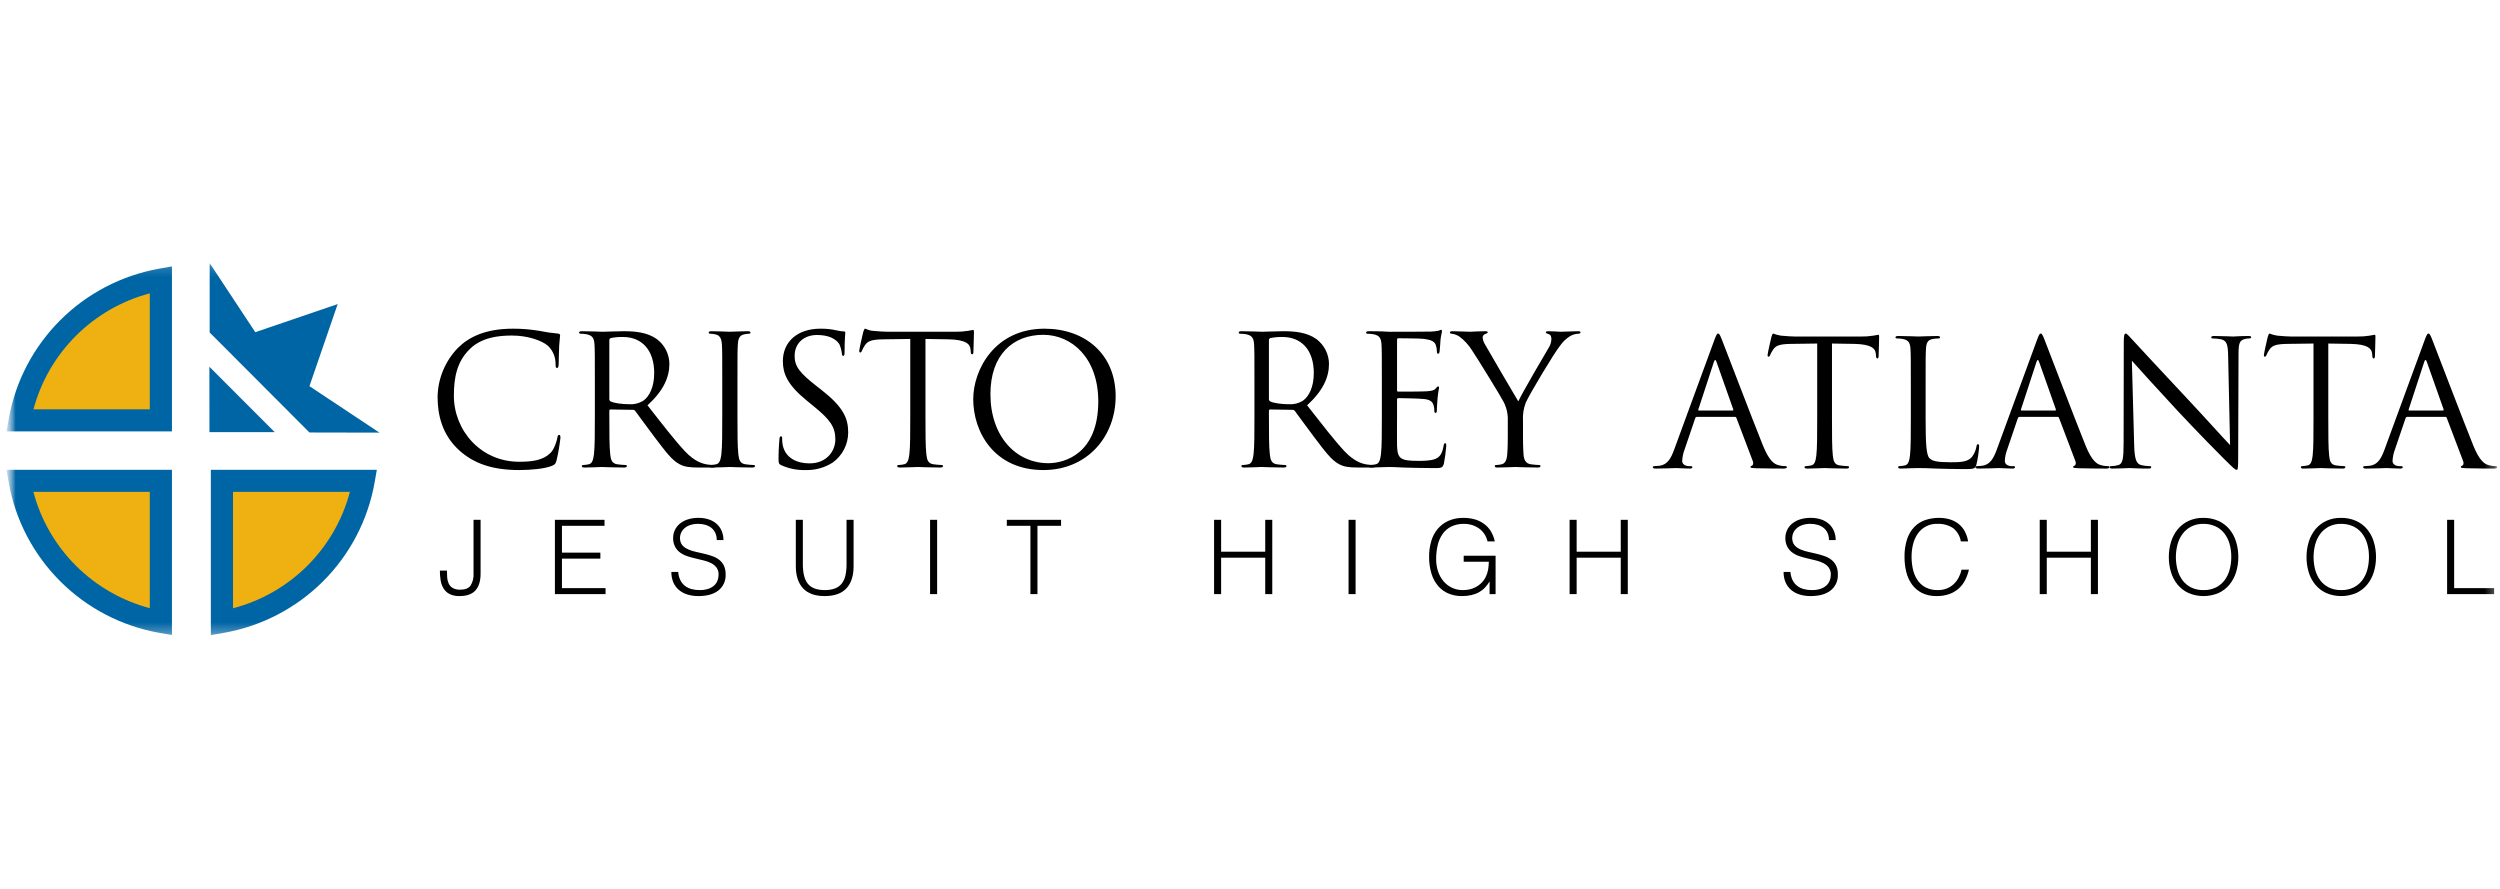 <svg width="239" height="85" viewBox="0 0 239 85" fill="none" xmlns="http://www.w3.org/2000/svg">
<mask id="mask0_2822_1592" style="mask-type:alpha" maskUnits="userSpaceOnUse" x="0" y="0" width="239" height="85">
<rect x="0.62" y="0.938" width="238.302" height="84" fill="#D9D9D9"/>
</mask>
<g mask="url(#mask0_2822_1592)">
<mask id="mask1_2822_1592" style="mask-type:luminance" maskUnits="userSpaceOnUse" x="0" y="25" width="239" height="36">
<path d="M238.737 25.152H0.62V60.719H238.737V25.152Z" fill="white"/>
</mask>
<g mask="url(#mask1_2822_1592)">
<path d="M43.927 43.075C42.249 41.575 41.834 39.61 41.834 37.972C41.853 36.215 42.546 34.531 43.771 33.266C44.809 32.232 46.384 31.422 49.048 31.422C49.888 31.42 50.727 31.489 51.556 31.629C52.138 31.75 52.727 31.836 53.32 31.887C53.511 31.904 53.545 31.974 53.545 32.077C53.545 32.215 53.493 32.422 53.459 33.042C53.424 33.611 53.424 34.559 53.407 34.818C53.389 35.076 53.355 35.18 53.251 35.18C53.13 35.18 53.113 35.059 53.113 34.818C53.119 34.491 53.058 34.166 52.933 33.863C52.808 33.561 52.622 33.287 52.386 33.059C51.781 32.542 50.449 32.077 48.926 32.077C46.626 32.077 45.553 32.749 44.948 33.335C43.685 34.542 43.391 36.076 43.391 37.834C43.391 41.127 45.934 44.144 49.636 44.144C50.933 44.144 51.954 43.989 52.645 43.282C53.009 42.903 53.234 42.144 53.286 41.834C53.32 41.644 53.355 41.575 53.459 41.575C53.545 41.575 53.58 41.696 53.58 41.834C53.499 42.576 53.372 43.313 53.199 44.04C53.095 44.368 53.061 44.402 52.749 44.54C52.057 44.816 50.743 44.937 49.636 44.937C47.041 44.937 45.294 44.299 43.927 43.075Z" fill="black"/>
<path d="M56.868 36.663C56.868 33.974 56.868 33.491 56.833 32.94C56.799 32.354 56.66 32.078 56.089 31.957C55.895 31.922 55.699 31.905 55.501 31.905C55.432 31.905 55.363 31.871 55.363 31.802C55.363 31.698 55.449 31.664 55.64 31.664C56.418 31.664 57.508 31.716 57.594 31.716C57.785 31.716 59.099 31.664 59.636 31.664C60.725 31.664 61.884 31.767 62.801 32.422C63.165 32.698 63.461 33.052 63.668 33.458C63.874 33.864 63.986 34.312 63.995 34.767C63.995 36.043 63.459 37.318 61.902 38.749C63.32 40.559 64.496 42.093 65.5 43.162C66.434 44.145 67.178 44.334 67.61 44.403C67.833 44.439 68.059 44.456 68.285 44.455C68.371 44.455 68.441 44.507 68.441 44.558C68.441 44.662 68.337 44.696 68.025 44.696H66.797C65.829 44.696 65.396 44.61 64.946 44.369C64.202 43.972 63.597 43.127 62.611 41.834C61.884 40.886 61.071 39.732 60.725 39.283C60.698 39.25 60.664 39.223 60.625 39.206C60.586 39.188 60.543 39.179 60.501 39.18L58.373 39.146C58.286 39.146 58.252 39.197 58.252 39.283V39.697C58.252 41.352 58.252 42.714 58.338 43.438C58.39 43.938 58.494 44.317 59.013 44.386C59.271 44.422 59.531 44.445 59.791 44.455C59.895 44.455 59.93 44.507 59.93 44.558C59.93 44.644 59.843 44.696 59.653 44.696C58.702 44.696 57.612 44.644 57.525 44.644C57.508 44.644 56.418 44.696 55.899 44.696C55.709 44.696 55.622 44.662 55.622 44.558C55.622 44.507 55.657 44.455 55.761 44.455C55.936 44.449 56.109 44.426 56.28 44.386C56.626 44.317 56.712 43.938 56.781 43.438C56.868 42.714 56.868 41.352 56.868 39.697V36.663ZM58.252 38.163C58.25 38.205 58.261 38.247 58.282 38.284C58.304 38.32 58.335 38.35 58.373 38.37C58.632 38.525 59.428 38.645 60.189 38.645C60.645 38.671 61.098 38.556 61.486 38.318C62.092 37.904 62.542 36.974 62.542 35.663C62.542 33.509 61.4 32.216 59.549 32.216C59.16 32.207 58.771 32.242 58.39 32.319C58.348 32.334 58.311 32.362 58.286 32.4C58.261 32.437 58.249 32.481 58.252 32.526V38.163Z" fill="black"/>
<path d="M70.501 39.697C70.501 41.352 70.501 42.714 70.588 43.438C70.64 43.938 70.744 44.317 71.263 44.386C71.521 44.422 71.781 44.445 72.042 44.455C72.146 44.455 72.18 44.507 72.18 44.558C72.18 44.644 72.093 44.696 71.903 44.696C70.951 44.696 69.861 44.644 69.775 44.644C69.688 44.644 68.598 44.696 68.079 44.696C67.888 44.696 67.802 44.662 67.802 44.558C67.802 44.507 67.836 44.455 67.94 44.455C68.115 44.449 68.289 44.426 68.46 44.386C68.805 44.317 68.892 43.938 68.961 43.438C69.048 42.714 69.048 41.352 69.048 39.697V36.663C69.048 33.974 69.048 33.491 69.014 32.94C68.979 32.354 68.805 32.061 68.425 31.974C68.249 31.93 68.069 31.907 67.888 31.905C67.819 31.905 67.75 31.871 67.75 31.802C67.75 31.698 67.836 31.664 68.027 31.664C68.598 31.664 69.688 31.716 69.775 31.716C69.861 31.716 70.951 31.664 71.471 31.664C71.661 31.664 71.748 31.698 71.748 31.802C71.748 31.871 71.678 31.905 71.609 31.905C71.464 31.91 71.319 31.928 71.177 31.957C70.709 32.043 70.571 32.336 70.536 32.94C70.501 33.491 70.501 33.974 70.501 36.663V39.697Z" fill="black"/>
<path d="M74.686 44.472C74.444 44.351 74.427 44.282 74.427 43.817C74.427 42.955 74.496 42.266 74.514 41.989C74.531 41.8 74.565 41.714 74.652 41.714C74.756 41.714 74.773 41.766 74.773 41.903C74.767 42.117 74.785 42.331 74.825 42.541C75.085 43.817 76.226 44.299 77.385 44.299C79.046 44.299 79.859 43.11 79.859 42.007C79.859 40.817 79.358 40.128 77.87 38.904L77.091 38.266C75.257 36.766 74.842 35.697 74.842 34.525C74.842 32.681 76.226 31.422 78.424 31.422C78.965 31.415 79.506 31.473 80.033 31.595C80.231 31.645 80.434 31.674 80.639 31.681C80.777 31.681 80.811 31.716 80.811 31.802C80.811 31.888 80.742 32.457 80.742 33.629C80.742 33.905 80.707 34.025 80.621 34.025C80.517 34.025 80.5 33.939 80.483 33.801C80.451 33.505 80.375 33.214 80.257 32.939C80.154 32.75 79.687 32.026 78.095 32.026C76.901 32.026 75.967 32.767 75.967 34.025C75.967 35.008 76.417 35.629 78.078 36.922L78.562 37.301C80.604 38.904 81.088 39.973 81.088 41.352C81.084 41.91 80.95 42.46 80.694 42.957C80.439 43.454 80.07 43.884 79.617 44.213C78.841 44.714 77.93 44.966 77.005 44.937C76.207 44.96 75.414 44.801 74.686 44.472Z" fill="black"/>
<path d="M88.474 39.696C88.474 41.351 88.474 42.713 88.561 43.437C88.612 43.937 88.716 44.316 89.235 44.385C89.493 44.421 89.753 44.444 90.014 44.454C90.117 44.454 90.152 44.506 90.152 44.557C90.152 44.644 90.065 44.695 89.875 44.695C88.924 44.695 87.834 44.644 87.748 44.644C87.661 44.644 86.571 44.695 86.052 44.695C85.862 44.695 85.775 44.661 85.775 44.557C85.775 44.506 85.81 44.454 85.914 44.454C86.089 44.448 86.263 44.425 86.433 44.385C86.779 44.316 86.865 43.937 86.935 43.437C87.021 42.713 87.021 41.351 87.021 39.696V32.404L84.461 32.439C83.388 32.456 82.973 32.577 82.696 32.991C82.581 33.158 82.482 33.337 82.402 33.525C82.351 33.663 82.298 33.697 82.23 33.697C82.177 33.697 82.143 33.645 82.143 33.542C82.143 33.37 82.489 31.887 82.523 31.749C82.558 31.646 82.627 31.422 82.696 31.422C82.817 31.422 82.99 31.594 83.457 31.629C83.959 31.68 84.617 31.715 84.824 31.715H91.311C91.722 31.723 92.133 31.694 92.539 31.629C92.798 31.594 92.954 31.543 93.024 31.543C93.11 31.543 93.11 31.646 93.11 31.749C93.11 32.267 93.058 33.456 93.058 33.645C93.058 33.801 93.006 33.87 92.936 33.87C92.851 33.87 92.816 33.818 92.798 33.577L92.781 33.387C92.73 32.87 92.315 32.473 90.653 32.439L88.474 32.404V39.696Z" fill="black"/>
<path d="M99.858 31.422C103.749 31.422 106.656 33.87 106.656 37.886C106.656 41.748 103.923 44.937 99.754 44.937C95.014 44.937 93.041 41.265 93.041 38.162C93.041 35.369 95.083 31.422 99.858 31.422ZM100.22 44.282C101.777 44.282 104.995 43.385 104.995 38.369C104.995 34.232 102.47 32.008 99.737 32.008C96.847 32.008 94.685 33.904 94.685 37.679C94.685 41.696 97.106 44.282 100.22 44.282Z" fill="black"/>
<path d="M119.925 36.663C119.925 33.974 119.925 33.491 119.891 32.94C119.856 32.354 119.718 32.078 119.147 31.957C118.952 31.922 118.756 31.905 118.559 31.905C118.49 31.905 118.42 31.871 118.42 31.802C118.42 31.698 118.507 31.664 118.697 31.664C119.476 31.664 120.566 31.716 120.652 31.716C120.842 31.716 122.157 31.664 122.694 31.664C123.783 31.664 124.942 31.767 125.858 32.422C126.222 32.698 126.518 33.052 126.725 33.458C126.932 33.864 127.044 34.312 127.052 34.767C127.052 36.043 126.516 37.318 124.959 38.749C126.378 40.559 127.554 42.093 128.557 43.162C129.491 44.145 130.236 44.334 130.668 44.403C130.891 44.439 131.117 44.456 131.343 44.455C131.429 44.455 131.498 44.507 131.498 44.558C131.498 44.662 131.394 44.696 131.083 44.696H129.855C128.886 44.696 128.454 44.61 128.004 44.369C127.26 43.972 126.654 43.127 125.668 41.834C124.942 40.886 124.129 39.732 123.783 39.283C123.756 39.25 123.722 39.224 123.683 39.206C123.643 39.188 123.601 39.179 123.558 39.18L121.43 39.146C121.344 39.146 121.309 39.197 121.309 39.283V39.697C121.309 41.352 121.309 42.714 121.396 43.438C121.448 43.938 121.551 44.317 122.07 44.386C122.328 44.422 122.588 44.445 122.849 44.455C122.953 44.455 122.987 44.507 122.987 44.558C122.987 44.644 122.9 44.696 122.711 44.696C121.759 44.696 120.67 44.644 120.583 44.644C120.565 44.644 119.476 44.696 118.957 44.696C118.766 44.696 118.68 44.662 118.68 44.558C118.68 44.507 118.714 44.455 118.818 44.455C118.993 44.449 119.167 44.426 119.337 44.386C119.683 44.317 119.77 43.938 119.839 43.438C119.925 42.714 119.925 41.352 119.925 39.697V36.663ZM121.309 38.163C121.308 38.205 121.319 38.247 121.34 38.284C121.361 38.32 121.393 38.35 121.43 38.37C121.69 38.525 122.485 38.645 123.247 38.645C123.703 38.671 124.155 38.556 124.544 38.318C125.15 37.904 125.599 36.974 125.599 35.663C125.599 33.509 124.458 32.216 122.607 32.216C122.218 32.207 121.829 32.242 121.448 32.319C121.405 32.334 121.369 32.362 121.344 32.4C121.319 32.437 121.306 32.481 121.309 32.526V38.163Z" fill="black"/>
<path d="M132.105 36.664C132.105 33.975 132.105 33.492 132.071 32.941C132.036 32.355 131.897 32.079 131.327 31.958C131.132 31.923 130.936 31.906 130.738 31.907C130.669 31.907 130.6 31.872 130.6 31.803C130.6 31.7 130.687 31.665 130.877 31.665C131.275 31.665 131.741 31.665 132.122 31.682L132.832 31.717C132.953 31.717 136.396 31.717 136.794 31.7C137.044 31.691 137.293 31.662 137.538 31.613C137.624 31.596 137.694 31.527 137.78 31.527C137.832 31.527 137.849 31.596 137.849 31.682C137.849 31.803 137.763 32.01 137.711 32.493C137.694 32.665 137.659 33.423 137.624 33.63C137.607 33.717 137.572 33.82 137.503 33.82C137.4 33.82 137.365 33.734 137.365 33.596C137.366 33.385 137.331 33.175 137.261 32.975C137.14 32.7 136.967 32.493 136.032 32.389C135.739 32.355 133.853 32.337 133.662 32.337C133.593 32.337 133.558 32.389 133.558 32.51V37.268C133.558 37.388 133.576 37.44 133.662 37.44C133.888 37.44 136.015 37.44 136.414 37.406C136.829 37.371 137.071 37.337 137.227 37.164C137.348 37.026 137.417 36.94 137.486 36.94C137.538 36.94 137.572 36.975 137.572 37.078C137.572 37.181 137.486 37.475 137.434 38.044C137.4 38.388 137.365 39.026 137.365 39.147C137.365 39.285 137.365 39.474 137.244 39.474C137.157 39.474 137.123 39.405 137.123 39.319C137.131 39.127 137.108 38.935 137.053 38.75C136.984 38.509 136.829 38.216 136.154 38.147C135.687 38.095 133.974 38.06 133.68 38.06C133.664 38.059 133.647 38.06 133.631 38.066C133.615 38.071 133.602 38.08 133.59 38.092C133.578 38.103 133.569 38.117 133.564 38.133C133.558 38.148 133.557 38.165 133.558 38.181V39.698C133.558 40.284 133.541 42.284 133.558 42.646C133.61 43.836 133.87 44.059 135.566 44.059C136.015 44.059 136.777 44.059 137.227 43.87C137.676 43.68 137.884 43.336 138.005 42.629C138.04 42.439 138.075 42.37 138.161 42.37C138.264 42.37 138.264 42.508 138.264 42.629C138.217 43.189 138.143 43.748 138.04 44.301C137.919 44.749 137.78 44.749 137.106 44.749C135.808 44.749 134.857 44.715 134.182 44.697C133.507 44.663 133.091 44.645 132.832 44.645C132.797 44.645 132.504 44.645 132.14 44.663C131.794 44.663 131.396 44.697 131.136 44.697C130.946 44.697 130.86 44.663 130.86 44.559C130.86 44.508 130.894 44.456 130.998 44.456C131.173 44.45 131.346 44.427 131.517 44.387C131.863 44.318 131.95 43.939 132.018 43.439C132.105 42.715 132.105 41.353 132.105 39.698V36.664Z" fill="black"/>
<path d="M144.145 40.231C144.17 39.604 144.033 38.981 143.747 38.422C143.626 38.146 141.308 34.353 140.702 33.457C140.39 32.964 139.992 32.532 139.526 32.181C139.304 32.031 139.049 31.936 138.782 31.905C138.696 31.905 138.609 31.871 138.609 31.785C138.609 31.716 138.679 31.664 138.834 31.664C139.162 31.664 140.46 31.716 140.546 31.716C140.668 31.716 141.325 31.664 141.999 31.664C142.19 31.664 142.225 31.716 142.225 31.785C142.225 31.854 142.121 31.871 141.965 31.94C141.902 31.964 141.846 32.006 141.806 32.062C141.766 32.117 141.744 32.182 141.74 32.25C141.759 32.489 141.836 32.72 141.965 32.922C142.242 33.422 144.836 37.87 145.148 38.37C145.477 37.646 147.673 33.871 148.02 33.302C148.198 33.042 148.3 32.737 148.314 32.422C148.314 32.181 148.244 31.991 148.037 31.94C147.881 31.888 147.778 31.854 147.778 31.767C147.778 31.698 147.881 31.664 148.054 31.664C148.504 31.664 149.057 31.716 149.196 31.716C149.299 31.716 150.545 31.664 150.874 31.664C150.995 31.664 151.099 31.698 151.099 31.767C151.099 31.854 151.012 31.905 150.874 31.905C150.592 31.917 150.318 32 150.078 32.147C149.718 32.378 149.407 32.676 149.161 33.026C148.591 33.715 146.169 37.766 145.858 38.508C145.649 39.057 145.56 39.645 145.598 40.231V41.714C145.598 41.99 145.598 42.714 145.649 43.438C145.684 43.938 145.84 44.317 146.359 44.386C146.617 44.422 146.877 44.445 147.137 44.455C147.241 44.455 147.276 44.507 147.276 44.558C147.276 44.644 147.189 44.696 146.999 44.696C146.047 44.696 144.958 44.644 144.871 44.644C144.785 44.644 143.695 44.696 143.176 44.696C142.986 44.696 142.899 44.662 142.899 44.558C142.899 44.507 142.934 44.455 143.038 44.455C143.213 44.449 143.386 44.426 143.557 44.386C143.902 44.317 144.058 43.938 144.093 43.438C144.145 42.714 144.145 41.99 144.145 41.714V40.231Z" fill="black"/>
<path d="M42.726 54.548C42.726 54.772 42.734 54.992 42.75 55.209C42.763 55.412 42.813 55.611 42.899 55.796C42.982 55.971 43.117 56.117 43.285 56.215C43.509 56.331 43.76 56.386 44.013 56.373C44.475 56.373 44.8 56.241 44.988 55.978C45.198 55.635 45.296 55.235 45.27 54.834V49.695H45.944V54.854C45.944 55.544 45.782 56.072 45.458 56.437C45.135 56.801 44.627 56.984 43.934 56.984C43.598 56.999 43.265 56.929 42.963 56.782C42.728 56.656 42.531 56.468 42.394 56.239C42.254 55.999 42.161 55.735 42.122 55.46C42.075 55.158 42.051 54.853 42.052 54.548H42.726Z" fill="black"/>
<path d="M53.049 56.797V49.695H57.792V50.267H53.722V52.832H57.395V53.404H53.722V56.225H57.891V56.797H53.049Z" fill="black"/>
<path d="M64.837 54.677C64.853 54.956 64.925 55.23 65.049 55.481C65.156 55.691 65.308 55.874 65.495 56.018C65.682 56.159 65.896 56.261 66.124 56.319C66.373 56.383 66.629 56.414 66.886 56.413C67.164 56.419 67.442 56.379 67.707 56.294C67.916 56.228 68.108 56.119 68.272 55.974C68.413 55.844 68.523 55.684 68.593 55.505C68.663 55.326 68.698 55.135 68.697 54.943C68.708 54.705 68.642 54.47 68.509 54.272C68.38 54.098 68.212 53.955 68.019 53.853C67.8 53.738 67.567 53.65 67.326 53.592C67.066 53.526 66.798 53.462 66.525 53.399C66.251 53.337 65.983 53.263 65.723 53.178C65.475 53.099 65.241 52.982 65.03 52.832C64.826 52.686 64.659 52.495 64.54 52.275C64.405 52.008 64.34 51.711 64.351 51.412C64.352 51.167 64.404 50.925 64.505 50.702C64.61 50.468 64.766 50.259 64.96 50.09C65.183 49.901 65.44 49.757 65.718 49.666C66.056 49.556 66.411 49.502 66.767 49.508C67.126 49.501 67.483 49.558 67.821 49.676C68.1 49.775 68.355 49.931 68.569 50.135C68.765 50.325 68.916 50.556 69.014 50.81C69.114 51.072 69.164 51.349 69.163 51.629H68.519C68.525 51.388 68.476 51.148 68.376 50.929C68.286 50.739 68.152 50.573 67.985 50.446C67.816 50.319 67.624 50.225 67.42 50.169C67.208 50.11 66.988 50.08 66.767 50.081C66.472 50.072 66.178 50.121 65.901 50.224C65.689 50.304 65.498 50.43 65.341 50.593C65.208 50.736 65.109 50.909 65.054 51.096C65.002 51.276 64.992 51.465 65.025 51.649C65.054 51.858 65.151 52.052 65.302 52.201C65.458 52.346 65.639 52.461 65.836 52.541C66.062 52.635 66.296 52.707 66.534 52.758C66.788 52.814 67.047 52.873 67.311 52.936C67.575 52.998 67.831 53.072 68.079 53.158C68.315 53.238 68.537 53.354 68.737 53.503C68.931 53.651 69.089 53.842 69.198 54.06C69.321 54.327 69.381 54.62 69.37 54.914C69.386 55.204 69.332 55.494 69.213 55.76C69.095 56.025 68.915 56.259 68.687 56.442C68.232 56.804 67.592 56.985 66.767 56.985C66.419 56.988 66.072 56.94 65.737 56.842C65.436 56.755 65.157 56.607 64.916 56.408C64.683 56.212 64.499 55.966 64.376 55.688C64.241 55.368 64.175 55.024 64.183 54.677H64.837Z" fill="black"/>
<path d="M76.08 49.695H76.753V53.927C76.753 54.808 76.918 55.442 77.248 55.83C77.578 56.218 78.109 56.412 78.842 56.412C79.174 56.42 79.504 56.369 79.817 56.259C80.072 56.166 80.296 56.006 80.465 55.796C80.64 55.567 80.762 55.303 80.822 55.021C80.899 54.662 80.936 54.294 80.93 53.927V49.695H81.604V54.124C81.604 55.051 81.374 55.759 80.915 56.249C80.457 56.739 79.766 56.984 78.842 56.984C77.911 56.984 77.219 56.734 76.763 56.234C76.307 55.735 76.08 55.031 76.08 54.124V49.695Z" fill="black"/>
<path d="M88.916 56.797V49.695H89.589V56.797H88.916Z" fill="black"/>
<path d="M96.251 49.695H101.438V50.267H99.181V56.797H98.508V50.267H96.251V49.695Z" fill="black"/>
<path d="M116.066 56.797V49.695H116.739V52.743H120.956V49.695H121.629V56.797H120.956V53.315H116.739V56.797H116.066Z" fill="black"/>
<path d="M128.922 56.797V49.695H129.594V56.797H128.922Z" fill="black"/>
<path d="M139.929 53.701V53.129H142.978V56.798H142.404V55.585C142.281 55.791 142.137 55.985 141.973 56.161C141.811 56.337 141.622 56.486 141.414 56.605C141.185 56.734 140.938 56.829 140.681 56.887C140.373 56.956 140.057 56.989 139.741 56.985C139.314 56.989 138.89 56.909 138.494 56.748C138.113 56.593 137.775 56.351 137.503 56.043C137.209 55.699 136.988 55.298 136.855 54.865C136.691 54.328 136.613 53.769 136.623 53.208C136.619 52.716 136.686 52.226 136.821 51.753C136.941 51.324 137.148 50.925 137.429 50.579C137.708 50.243 138.061 49.975 138.459 49.795C138.919 49.594 139.418 49.497 139.919 49.509C140.276 49.506 140.63 49.553 140.974 49.647C141.29 49.734 141.588 49.876 141.854 50.066C142.117 50.255 142.34 50.493 142.513 50.767C142.701 51.071 142.832 51.407 142.899 51.758H142.206C142.15 51.504 142.048 51.263 141.904 51.047C141.767 50.843 141.594 50.664 141.394 50.52C141.192 50.377 140.968 50.267 140.731 50.194C140.484 50.118 140.227 50.08 139.969 50.081C139.552 50.07 139.139 50.154 138.761 50.328C138.43 50.487 138.144 50.726 137.929 51.023C137.701 51.347 137.537 51.712 137.449 52.098C137.343 52.549 137.292 53.011 137.296 53.474C137.294 53.855 137.352 54.235 137.469 54.598C137.577 54.939 137.748 55.257 137.974 55.535C138.203 55.817 138.494 56.042 138.824 56.195C139.155 56.347 139.516 56.422 139.88 56.413C140.079 56.412 140.278 56.391 140.474 56.349C140.681 56.305 140.88 56.234 141.068 56.137C141.264 56.035 141.443 55.905 141.602 55.752C141.775 55.583 141.919 55.386 142.028 55.17C142.139 54.949 142.218 54.713 142.261 54.47C142.304 54.216 142.329 53.959 142.335 53.701H139.929Z" fill="black"/>
<path d="M150.054 56.797V49.695H150.727V52.743H154.944V49.695H155.617V56.797H154.944V53.315H150.727V56.797H150.054Z" fill="black"/>
<path d="M171.165 54.677C171.181 54.956 171.254 55.23 171.378 55.481C171.485 55.69 171.637 55.874 171.823 56.018C172.011 56.159 172.225 56.261 172.452 56.319C172.701 56.383 172.958 56.414 173.214 56.413C173.493 56.419 173.771 56.379 174.036 56.294C174.245 56.228 174.437 56.119 174.6 55.974C174.742 55.844 174.852 55.684 174.922 55.505C174.992 55.326 175.027 55.135 175.026 54.943C175.037 54.705 174.971 54.47 174.838 54.272C174.708 54.098 174.541 53.954 174.348 53.853C174.129 53.738 173.896 53.65 173.655 53.592C173.394 53.526 173.127 53.462 172.853 53.399C172.579 53.337 172.312 53.263 172.051 53.178C171.804 53.099 171.57 52.982 171.358 52.832C171.155 52.686 170.988 52.495 170.868 52.275C170.734 52.008 170.669 51.711 170.68 51.412C170.681 51.167 170.733 50.925 170.834 50.702C170.939 50.468 171.094 50.259 171.289 50.09C171.512 49.901 171.769 49.757 172.046 49.666C172.385 49.556 172.74 49.502 173.096 49.508C173.454 49.501 173.811 49.558 174.15 49.676C174.429 49.775 174.684 49.931 174.898 50.135C175.093 50.325 175.245 50.556 175.343 50.81C175.443 51.072 175.493 51.349 175.492 51.629H174.848C174.854 51.388 174.805 51.148 174.704 50.929C174.614 50.739 174.48 50.573 174.313 50.446C174.144 50.319 173.953 50.225 173.749 50.169C173.537 50.11 173.317 50.08 173.096 50.081C172.8 50.072 172.506 50.121 172.229 50.224C172.018 50.304 171.827 50.43 171.67 50.593C171.536 50.736 171.438 50.909 171.383 51.096C171.331 51.276 171.32 51.465 171.354 51.649C171.382 51.858 171.48 52.052 171.631 52.201C171.786 52.346 171.967 52.462 172.165 52.541C172.391 52.635 172.624 52.707 172.863 52.758C173.117 52.814 173.376 52.873 173.64 52.936C173.904 52.998 174.16 53.072 174.408 53.158C174.644 53.238 174.866 53.354 175.066 53.503C175.26 53.651 175.417 53.842 175.526 54.06C175.65 54.327 175.709 54.62 175.699 54.914C175.715 55.204 175.66 55.494 175.542 55.76C175.423 56.025 175.243 56.259 175.016 56.442C174.561 56.804 173.92 56.985 173.096 56.985C172.747 56.988 172.4 56.94 172.066 56.842C171.765 56.755 171.486 56.607 171.244 56.408C171.012 56.212 170.827 55.966 170.705 55.688C170.57 55.368 170.504 55.024 170.512 54.677H171.165Z" fill="black"/>
<path d="M187.457 51.757C187.375 51.244 187.098 50.781 186.685 50.465C186.244 50.191 185.729 50.056 185.21 50.08C184.842 50.066 184.477 50.146 184.149 50.312C183.821 50.477 183.54 50.724 183.334 51.027C183.126 51.331 182.975 51.67 182.888 52.028C182.791 52.42 182.743 52.823 182.745 53.226C182.745 53.618 182.786 54.008 182.869 54.39C182.944 54.752 183.082 55.098 183.28 55.411C183.473 55.712 183.738 55.962 184.052 56.136C184.426 56.332 184.846 56.428 185.269 56.412C185.553 56.416 185.836 56.366 186.101 56.264C186.345 56.17 186.568 56.031 186.76 55.855C186.95 55.677 187.111 55.468 187.235 55.239C187.367 54.993 187.465 54.731 187.527 54.459H188.229C188.152 54.795 188.036 55.122 187.883 55.431C187.734 55.733 187.531 56.005 187.284 56.235C187.022 56.474 186.716 56.66 186.383 56.782C185.985 56.925 185.564 56.993 185.141 56.984C184.655 56.998 184.172 56.895 183.735 56.684C183.356 56.492 183.029 56.213 182.78 55.87C182.525 55.512 182.341 55.108 182.24 54.681C182.126 54.212 182.069 53.73 182.072 53.246C182.058 52.661 182.143 52.077 182.324 51.52C182.468 51.087 182.706 50.691 183.022 50.361C183.315 50.065 183.675 49.841 184.072 49.71C184.496 49.572 184.941 49.504 185.388 49.508C185.731 49.505 186.074 49.554 186.403 49.651C186.704 49.741 186.987 49.886 187.235 50.08C187.478 50.274 187.679 50.513 187.828 50.785C187.991 51.088 188.1 51.417 188.15 51.757H187.457Z" fill="black"/>
<path d="M194.998 56.797V49.695H195.671V52.743H199.888V49.695H200.562V56.797H199.888V53.315H195.671V56.797H194.998Z" fill="black"/>
<path d="M207.34 53.257C207.336 52.762 207.409 52.27 207.553 51.797C207.684 51.364 207.897 50.961 208.182 50.608C208.461 50.268 208.813 49.994 209.211 49.804C209.655 49.6 210.139 49.499 210.627 49.509C211.129 49.498 211.627 49.597 212.087 49.8C212.493 49.984 212.852 50.257 213.137 50.599C213.425 50.951 213.64 51.357 213.77 51.792C213.915 52.267 213.986 52.761 213.983 53.257C213.987 53.746 213.915 54.233 213.77 54.702C213.638 55.133 213.425 55.534 213.141 55.885C212.86 56.227 212.505 56.502 212.102 56.689C211.645 56.884 211.154 56.985 210.656 56.985C210.16 56.985 209.668 56.884 209.211 56.689C208.809 56.502 208.454 56.227 208.172 55.885C207.888 55.535 207.677 55.133 207.548 54.702C207.407 54.233 207.337 53.746 207.34 53.257ZM210.667 56.413C211.08 56.424 211.489 56.334 211.859 56.151C212.183 55.985 212.464 55.747 212.681 55.456C212.902 55.154 213.063 54.812 213.156 54.45C213.26 54.061 213.311 53.659 213.31 53.257C213.316 52.808 213.254 52.361 213.127 51.93C213.018 51.565 212.838 51.225 212.597 50.929C212.37 50.656 212.082 50.44 211.755 50.298C211.405 50.149 211.027 50.075 210.647 50.081C210.237 50.07 209.83 50.162 209.464 50.347C209.14 50.517 208.859 50.758 208.642 51.052C208.422 51.357 208.26 51.7 208.167 52.063C207.962 52.849 207.962 53.674 208.167 54.46C208.26 54.822 208.421 55.163 208.642 55.466C208.858 55.757 209.14 55.993 209.464 56.157C209.838 56.337 210.251 56.425 210.667 56.413Z" fill="black"/>
<path d="M220.504 53.257C220.499 52.762 220.572 52.27 220.717 51.797C220.847 51.364 221.06 50.961 221.345 50.608C221.624 50.268 221.976 49.994 222.374 49.804C222.818 49.6 223.302 49.499 223.79 49.509C224.292 49.498 224.791 49.597 225.25 49.8C225.656 49.984 226.015 50.257 226.3 50.599C226.588 50.951 226.803 51.357 226.933 51.792C227.078 52.267 227.149 52.761 227.146 53.257C227.149 53.746 227.078 54.233 226.933 54.702C226.801 55.133 226.588 55.534 226.305 55.885C226.023 56.227 225.668 56.502 225.265 56.689C224.808 56.884 224.317 56.985 223.82 56.985C223.323 56.985 222.831 56.884 222.374 56.689C221.972 56.502 221.617 56.227 221.335 55.885C221.051 55.535 220.84 55.133 220.711 54.702C220.57 54.233 220.5 53.746 220.504 53.257ZM223.83 56.413C224.243 56.424 224.652 56.334 225.023 56.151C225.346 55.985 225.628 55.747 225.844 55.456C226.065 55.154 226.226 54.812 226.32 54.45C226.423 54.061 226.474 53.659 226.473 53.257C226.479 52.808 226.418 52.361 226.29 51.93C226.181 51.565 226.001 51.225 225.76 50.929C225.533 50.656 225.244 50.44 224.918 50.298C224.568 50.149 224.19 50.075 223.81 50.081C223.4 50.07 222.993 50.162 222.627 50.347C222.303 50.517 222.022 50.758 221.805 51.052C221.585 51.357 221.424 51.7 221.33 52.063C221.126 52.849 221.126 53.674 221.33 54.46C221.423 54.822 221.584 55.163 221.805 55.466C222.021 55.757 222.303 55.993 222.627 56.157C223.002 56.337 223.414 56.425 223.83 56.413Z" fill="black"/>
<path d="M233.944 56.797V49.695H234.617V56.225H238.44V56.797H233.944Z" fill="black"/>
<path d="M163.88 32.541C164.082 31.987 164.149 31.887 164.25 31.887C164.351 31.887 164.418 31.971 164.62 32.49C164.873 33.127 167.514 40.052 168.541 42.6C169.146 44.092 169.634 44.36 169.988 44.461C170.205 44.529 170.432 44.563 170.66 44.562C170.761 44.562 170.829 44.578 170.829 44.662C170.829 44.763 170.677 44.796 170.492 44.796C170.239 44.796 169.011 44.796 167.851 44.763C167.531 44.746 167.346 44.746 167.346 44.645C167.346 44.578 167.396 44.545 167.464 44.528C167.565 44.494 167.666 44.343 167.565 44.075L166 39.951C165.99 39.92 165.97 39.893 165.942 39.875C165.914 39.856 165.881 39.848 165.848 39.85H162.231C162.192 39.851 162.155 39.865 162.124 39.889C162.094 39.913 162.073 39.947 162.063 39.984L161.053 42.952C160.915 43.311 160.835 43.691 160.818 44.075C160.818 44.411 161.172 44.562 161.458 44.562H161.626C161.743 44.562 161.794 44.595 161.794 44.662C161.794 44.763 161.693 44.796 161.541 44.796C161.138 44.796 160.415 44.746 160.23 44.746C160.045 44.746 159.119 44.796 158.328 44.796C158.11 44.796 158.008 44.763 158.008 44.662C158.008 44.595 158.076 44.562 158.16 44.562C158.278 44.562 158.513 44.545 158.648 44.528C159.422 44.427 159.758 43.79 160.061 42.952L163.88 32.541ZM165.63 39.247C165.714 39.247 165.714 39.197 165.697 39.129L164.099 34.603C164.015 34.351 163.931 34.351 163.846 34.603L162.366 39.129C162.332 39.213 162.366 39.247 162.416 39.247H165.63Z" fill="black"/>
<path d="M175.137 39.934C175.137 41.544 175.137 42.868 175.221 43.572C175.271 44.059 175.372 44.427 175.877 44.494C176.128 44.53 176.381 44.552 176.634 44.562C176.735 44.562 176.769 44.612 176.769 44.662C176.769 44.746 176.684 44.796 176.499 44.796C175.574 44.796 174.514 44.746 174.43 44.746C174.346 44.746 173.286 44.796 172.781 44.796C172.596 44.796 172.512 44.763 172.512 44.662C172.512 44.612 172.546 44.562 172.647 44.562C172.817 44.556 172.986 44.533 173.151 44.494C173.488 44.427 173.572 44.059 173.639 43.572C173.724 42.868 173.724 41.544 173.724 39.934V32.842L171.234 32.876C170.191 32.893 169.787 33.01 169.518 33.412C169.405 33.576 169.309 33.75 169.231 33.932C169.181 34.066 169.131 34.1 169.063 34.1C169.013 34.1 168.979 34.05 168.979 33.949C168.979 33.781 169.316 32.339 169.349 32.205C169.383 32.105 169.45 31.887 169.518 31.887C169.755 31.984 170.004 32.051 170.258 32.088C170.746 32.138 171.385 32.172 171.587 32.172H177.896C178.296 32.179 178.696 32.151 179.09 32.088C179.343 32.054 179.494 32.004 179.562 32.004C179.646 32.004 179.646 32.105 179.646 32.205C179.646 32.708 179.595 33.865 179.595 34.05C179.595 34.2 179.545 34.267 179.477 34.267C179.393 34.267 179.36 34.217 179.343 33.982L179.326 33.798C179.275 33.295 178.872 32.909 177.257 32.876L175.137 32.842V39.934Z" fill="black"/>
<path d="M184.089 39.967C184.089 42.432 184.155 43.505 184.459 43.807C184.728 44.075 185.165 44.192 186.478 44.192C187.37 44.192 188.11 44.175 188.514 43.689C188.738 43.393 188.887 43.048 188.951 42.683C188.968 42.549 189.002 42.465 189.103 42.465C189.187 42.465 189.204 42.532 189.204 42.717C189.164 43.282 189.08 43.842 188.951 44.394C188.834 44.779 188.783 44.846 187.891 44.846C186.68 44.846 185.805 44.813 185.098 44.796C184.391 44.762 183.87 44.746 183.382 44.746C183.314 44.746 183.028 44.762 182.692 44.762C182.355 44.779 181.985 44.796 181.732 44.796C181.547 44.796 181.463 44.762 181.463 44.662C181.463 44.611 181.497 44.561 181.597 44.561C181.768 44.555 181.937 44.533 182.102 44.494C182.439 44.427 182.524 44.058 182.591 43.572C182.675 42.868 182.675 41.543 182.675 39.934V36.983C182.675 34.368 182.675 33.898 182.641 33.362C182.607 32.792 182.473 32.523 181.917 32.406C181.729 32.372 181.538 32.355 181.346 32.356C181.278 32.356 181.211 32.322 181.211 32.255C181.211 32.155 181.295 32.121 181.48 32.121C182.237 32.121 183.297 32.171 183.382 32.171C183.466 32.171 184.694 32.121 185.199 32.121C185.384 32.121 185.468 32.155 185.468 32.255C185.468 32.322 185.401 32.356 185.333 32.356C185.147 32.359 184.962 32.376 184.778 32.406C184.29 32.49 184.155 32.775 184.122 33.362C184.089 33.898 184.089 34.368 184.089 36.983V39.967Z" fill="black"/>
<path d="M194.721 32.541C194.923 31.987 194.991 31.887 195.092 31.887C195.193 31.887 195.26 31.971 195.462 32.49C195.715 33.127 198.356 40.052 199.382 42.6C199.988 44.092 200.476 44.36 200.829 44.461C201.046 44.529 201.274 44.563 201.502 44.562C201.603 44.562 201.67 44.578 201.67 44.662C201.67 44.763 201.519 44.796 201.334 44.796C201.081 44.796 199.853 44.796 198.692 44.763C198.373 44.746 198.188 44.746 198.188 44.645C198.188 44.578 198.238 44.545 198.305 44.528C198.406 44.494 198.507 44.343 198.406 44.075L196.841 39.951C196.831 39.92 196.811 39.893 196.783 39.875C196.756 39.856 196.723 39.848 196.69 39.85H193.073C193.034 39.851 192.997 39.865 192.966 39.889C192.935 39.913 192.914 39.947 192.905 39.984L191.895 42.952C191.756 43.311 191.676 43.691 191.66 44.075C191.66 44.411 192.013 44.562 192.299 44.562H192.467C192.585 44.562 192.635 44.595 192.635 44.662C192.635 44.763 192.535 44.796 192.383 44.796C191.98 44.796 191.256 44.746 191.071 44.746C190.886 44.746 189.96 44.796 189.17 44.796C188.951 44.796 188.85 44.763 188.85 44.662C188.85 44.595 188.917 44.562 189.002 44.562C189.12 44.562 189.355 44.545 189.49 44.528C190.263 44.427 190.6 43.79 190.903 42.952L194.721 32.541ZM196.471 39.247C196.556 39.247 196.556 39.197 196.539 39.129L194.94 34.603C194.856 34.351 194.772 34.351 194.688 34.603L193.208 39.129C193.174 39.213 193.208 39.247 193.258 39.247H196.471Z" fill="black"/>
<path d="M204.026 42.516C204.06 43.891 204.228 44.327 204.682 44.461C204.958 44.526 205.24 44.56 205.523 44.562C205.608 44.562 205.658 44.595 205.658 44.662C205.658 44.763 205.557 44.796 205.355 44.796C204.396 44.796 203.723 44.746 203.572 44.746C203.42 44.746 202.713 44.796 201.957 44.796C201.788 44.796 201.688 44.779 201.688 44.662C201.688 44.595 201.738 44.562 201.822 44.562C202.056 44.561 202.288 44.528 202.512 44.461C202.933 44.343 203.017 43.858 203.017 42.332L203.033 32.725C203.033 32.071 203.084 31.887 203.218 31.887C203.353 31.887 203.639 32.256 203.807 32.423C204.06 32.708 206.566 35.407 209.158 38.174C210.823 39.951 212.657 41.996 213.195 42.55L213.01 34.033C212.993 32.943 212.876 32.574 212.354 32.44C212.082 32.387 211.807 32.359 211.53 32.356C211.412 32.356 211.395 32.306 211.395 32.239C211.395 32.138 211.53 32.121 211.731 32.121C212.488 32.121 213.296 32.172 213.481 32.172C213.666 32.172 214.221 32.121 214.911 32.121C215.096 32.121 215.214 32.138 215.214 32.239C215.214 32.306 215.147 32.356 215.029 32.356C214.893 32.354 214.757 32.371 214.625 32.407C214.07 32.524 214.003 32.893 214.003 33.899L213.969 43.723C213.969 44.83 213.936 44.914 213.818 44.914C213.683 44.914 213.481 44.729 212.589 43.841C212.404 43.673 209.981 41.208 208.198 39.297C206.247 37.201 204.346 35.089 203.807 34.485L204.026 42.516Z" fill="black"/>
<path d="M222.585 39.934C222.585 41.544 222.585 42.868 222.669 43.572C222.719 44.059 222.82 44.427 223.325 44.494C223.576 44.53 223.829 44.552 224.082 44.562C224.183 44.562 224.216 44.612 224.216 44.662C224.216 44.746 224.133 44.796 223.948 44.796C223.022 44.796 221.962 44.746 221.878 44.746C221.794 44.746 220.734 44.796 220.23 44.796C220.045 44.796 219.96 44.763 219.96 44.662C219.96 44.612 219.994 44.562 220.095 44.562C220.265 44.556 220.434 44.533 220.6 44.494C220.936 44.427 221.02 44.059 221.088 43.572C221.171 42.868 221.171 41.544 221.171 39.934V32.842L218.681 32.876C217.638 32.893 217.235 33.01 216.965 33.412C216.853 33.576 216.757 33.75 216.68 33.932C216.629 34.066 216.578 34.1 216.512 34.1C216.461 34.1 216.427 34.05 216.427 33.949C216.427 33.781 216.763 32.339 216.797 32.205C216.831 32.105 216.898 31.887 216.965 31.887C217.203 31.984 217.452 32.051 217.706 32.088C218.193 32.138 218.833 32.172 219.035 32.172H225.344C225.744 32.179 226.144 32.151 226.538 32.088C226.791 32.054 226.942 32.004 227.01 32.004C227.094 32.004 227.093 32.105 227.093 32.205C227.093 32.708 227.043 33.865 227.043 34.05C227.043 34.2 226.993 34.267 226.925 34.267C226.841 34.267 226.808 34.217 226.791 33.982L226.774 33.798C226.723 33.295 226.32 32.909 224.705 32.876L222.585 32.842V39.934Z" fill="black"/>
<path d="M231.788 32.541C231.991 31.987 232.058 31.887 232.159 31.887C232.26 31.887 232.327 31.971 232.529 32.49C232.781 33.127 235.422 40.052 236.449 42.6C237.054 44.092 237.542 44.36 237.896 44.461C238.114 44.529 238.34 44.563 238.569 44.562C238.669 44.562 238.737 44.578 238.737 44.662C238.737 44.763 238.586 44.796 238.401 44.796C238.148 44.796 236.92 44.796 235.759 44.763C235.439 44.746 235.254 44.746 235.254 44.645C235.254 44.578 235.304 44.545 235.372 44.528C235.473 44.494 235.574 44.343 235.473 44.075L233.908 39.951C233.898 39.92 233.878 39.893 233.85 39.875C233.823 39.856 233.79 39.848 233.757 39.85H230.14C230.101 39.851 230.063 39.865 230.033 39.889C230.003 39.913 229.981 39.947 229.971 39.984L228.962 42.952C228.823 43.311 228.743 43.691 228.726 44.075C228.726 44.411 229.08 44.562 229.366 44.562H229.534C229.652 44.562 229.703 44.595 229.703 44.662C229.703 44.763 229.601 44.796 229.45 44.796C229.046 44.796 228.323 44.746 228.138 44.746C227.953 44.746 227.027 44.796 226.236 44.796C226.018 44.796 225.917 44.763 225.917 44.662C225.917 44.595 225.985 44.562 226.068 44.562C226.186 44.562 226.421 44.545 226.556 44.528C227.33 44.427 227.666 43.79 227.969 42.952L231.788 32.541ZM233.538 39.247C233.622 39.247 233.622 39.197 233.606 39.129L232.007 34.603C231.923 34.351 231.839 34.351 231.755 34.603L230.274 39.129C230.241 39.213 230.274 39.247 230.325 39.247H233.538Z" fill="black"/>
<path d="M26.263 41.314L20.017 35.062L20.024 41.314H26.263Z" fill="#0065A4"/>
<path d="M20.044 31.785V25.152L24.405 31.757L32.282 29.07L29.583 36.917L36.274 41.36L29.583 41.346L20.044 31.785Z" fill="#0065A4"/>
<path d="M21.215 59.464C24.59 58.871 27.7 57.258 30.123 54.844C32.547 52.43 34.167 49.332 34.764 45.969H21.215V59.464Z" fill="#EEB111"/>
<path d="M20.156 60.718V44.91H36.025L35.808 46.148C35.172 49.724 33.449 53.018 30.872 55.586C28.294 58.153 24.987 59.869 21.398 60.501L20.156 60.718ZM22.275 47.022V58.152C24.96 57.45 27.41 56.05 29.374 54.094C31.338 52.138 32.745 49.697 33.451 47.022H22.275Z" fill="#0065A4"/>
<path d="M15.379 59.457V45.969H1.881C2.475 49.323 4.088 52.416 6.502 54.828C8.915 57.24 12.014 58.855 15.379 59.457Z" fill="#EEB111"/>
<path d="M16.437 60.714L15.192 60.493C11.615 59.851 8.321 58.132 5.754 55.567C3.187 53.002 1.471 49.714 0.837 46.147L0.62 44.91H16.438L16.437 60.714ZM3.193 47.022C3.897 49.689 5.298 52.123 7.252 54.076C9.206 56.029 11.644 57.431 14.319 58.141V47.022H3.193Z" fill="#0065A4"/>
<path d="M15.379 26.727C12.019 27.327 8.925 28.938 6.513 31.344C4.101 33.75 2.486 36.834 1.885 40.182H15.379V26.727Z" fill="#EEB111"/>
<path d="M16.438 41.24H0.622L0.842 40.001C1.483 36.441 3.202 33.163 5.767 30.604C8.332 28.046 11.621 26.331 15.192 25.69L16.438 25.469V41.24ZM3.201 39.129H14.319V28.043C11.65 28.751 9.216 30.149 7.264 32.096C5.312 34.043 3.91 36.469 3.201 39.129Z" fill="#0065A4"/>
</g>
</g>
</svg>
